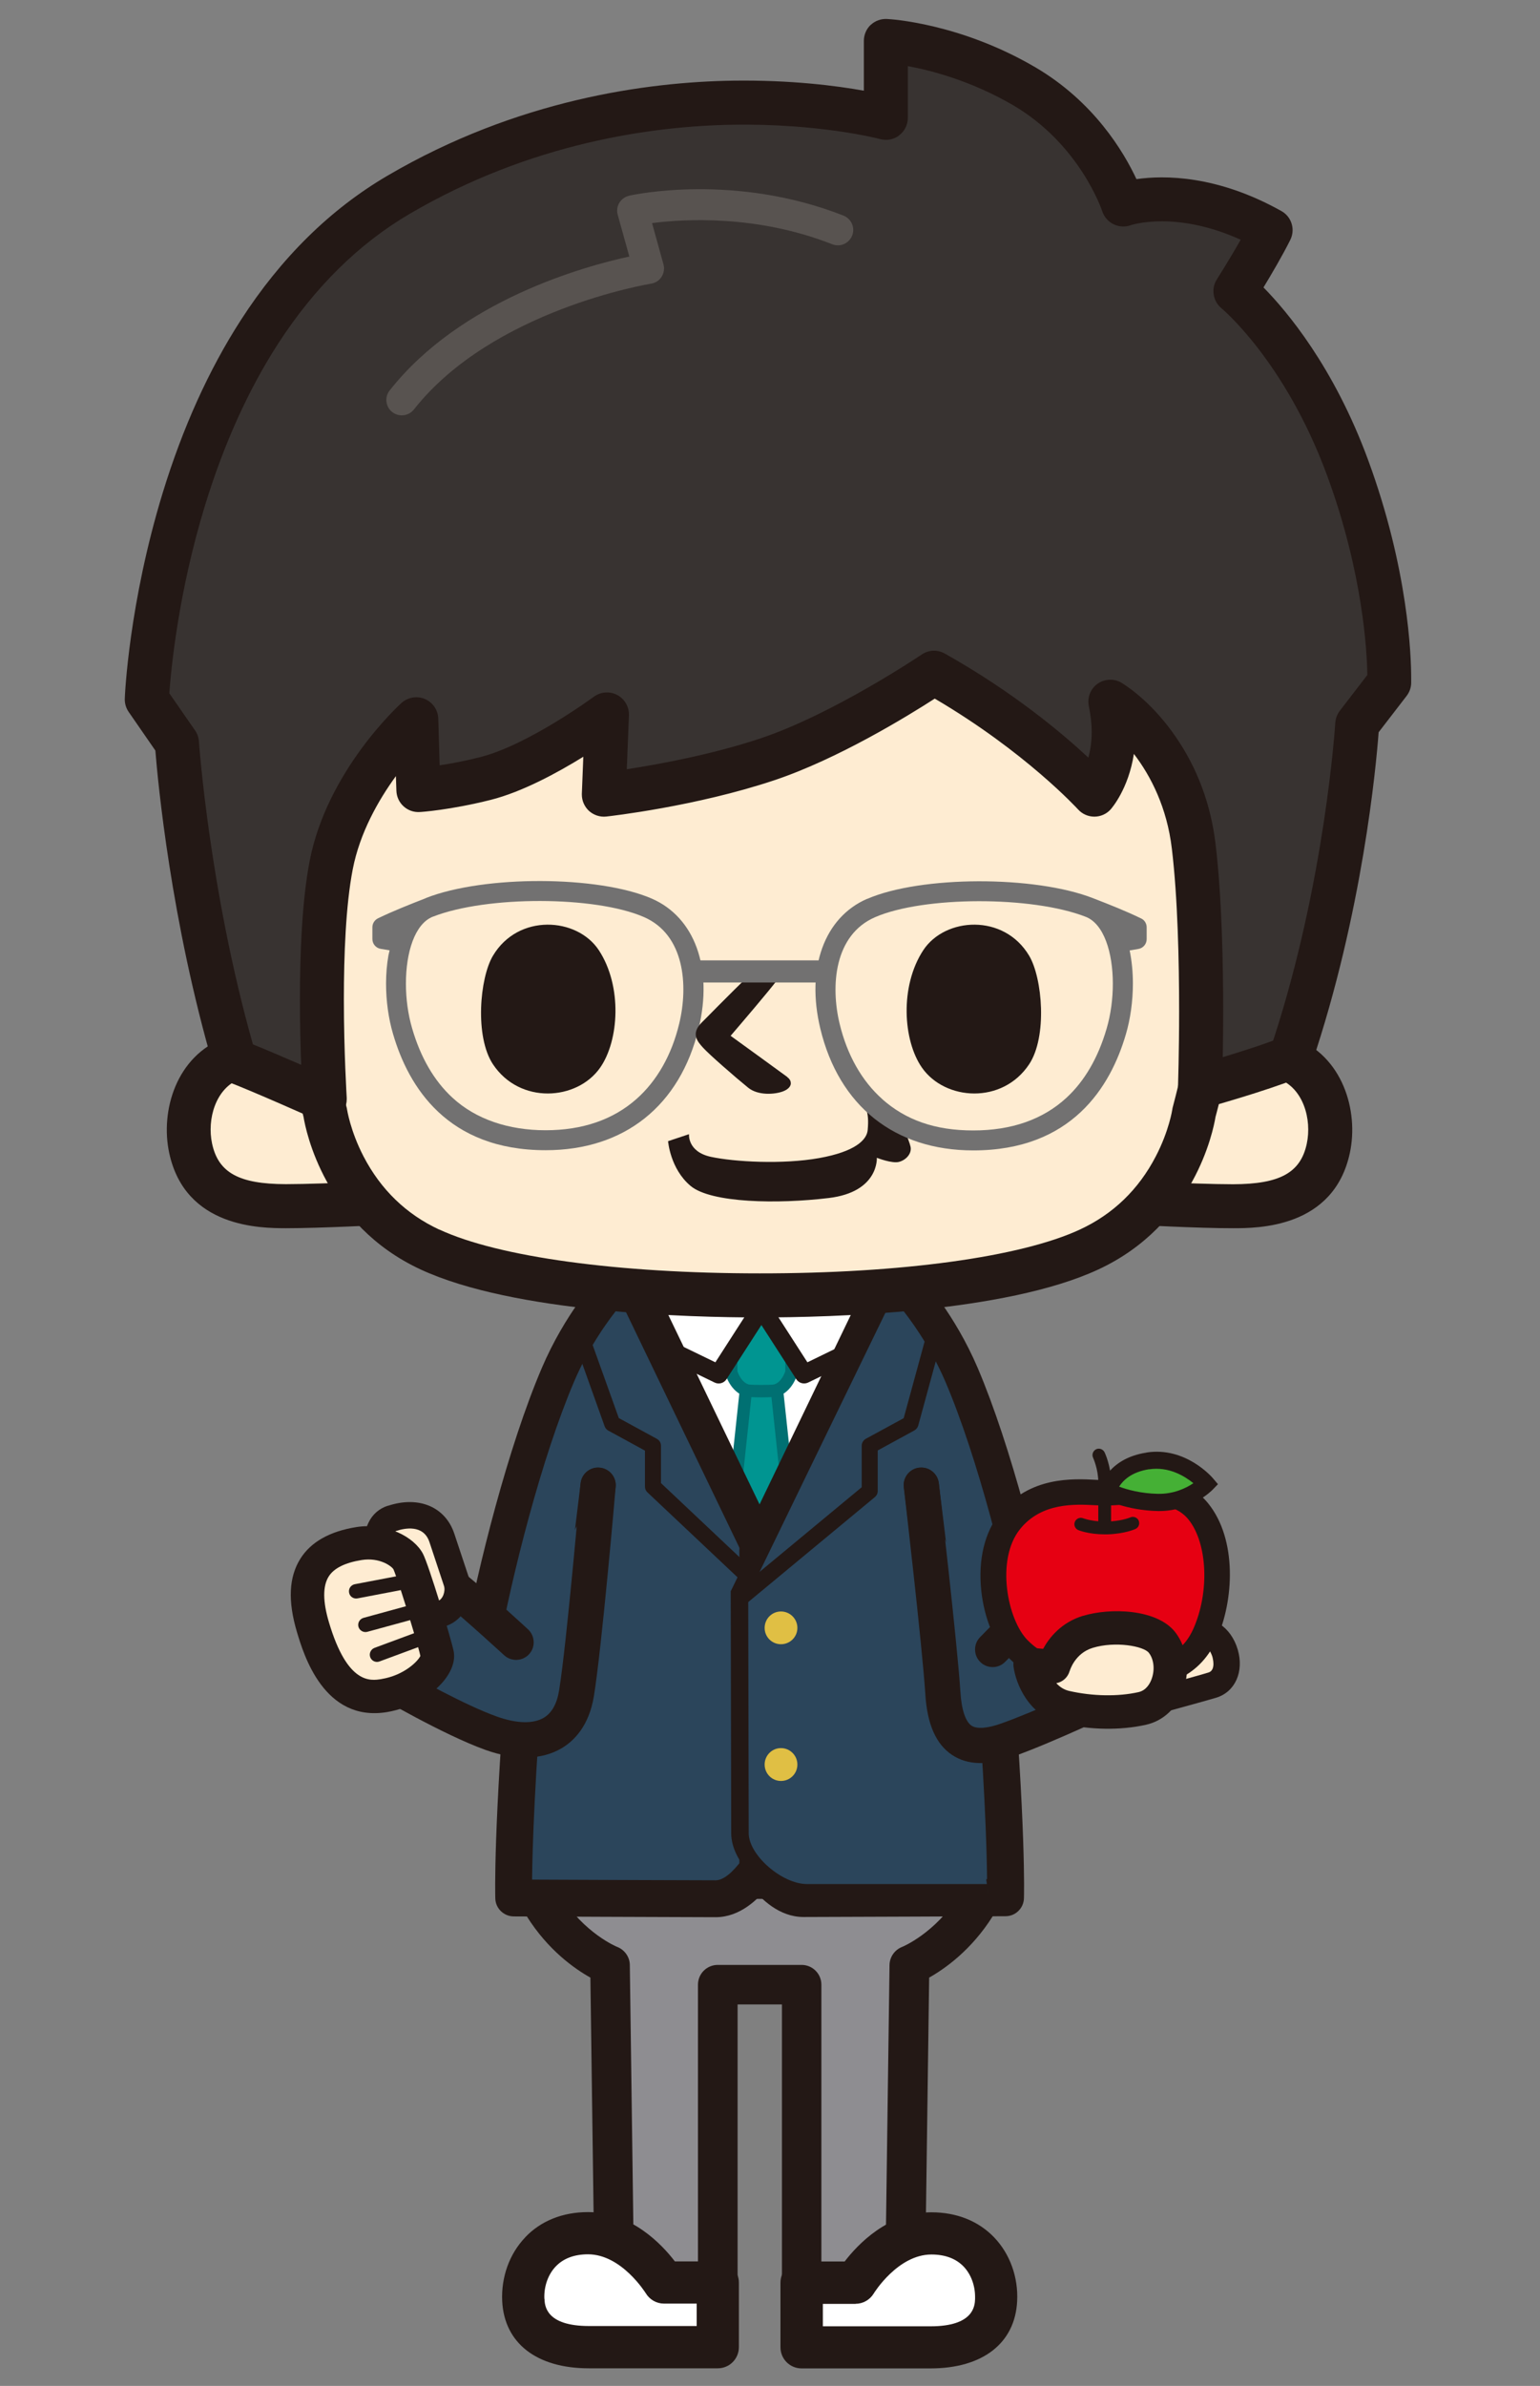 <?xml version="1.0" encoding="UTF-8"?><svg id="_レイヤー_2" xmlns="http://www.w3.org/2000/svg" xmlns:xlink="http://www.w3.org/1999/xlink" viewBox="0 0 156.61 242.55"><rect x="0" y="0" width="156.61" height="242.55" fill="#808080" stroke="none"/><defs><style>.cls-1,.cls-2,.cls-3,.cls-4{fill:none;}.cls-2{clip-path:url(#clippath-6);}.cls-3{clip-path:url(#clippath-1);}.cls-5{fill:#007072;}.cls-6{fill:#009591;}.cls-7{fill:#e60012;}.cls-8{fill:#fff;}.cls-9{fill:#feecd2;}.cls-10{fill:#8e8d91;}.cls-11{fill:#e0bf44;}.cls-12{fill:#231815;}.cls-13{fill:#727171;}.cls-14{fill:#2b455b;}.cls-15{fill:#383331;}.cls-16{fill:#585350;}.cls-17{fill:#45b035;}.cls-4{clip-path:url(#clippath);}</style><clipPath id="clippath"><rect class="cls-1" y="0" width="156.61" height="242.55"/></clipPath><clipPath id="clippath-1"><rect class="cls-1" x="-1495.24" y="-834.45" width="2181.98" height="1714.42"/></clipPath><clipPath id="clippath-6"><rect class="cls-1" x="-1495.24" y="-834.45" width="2181.98" height="1714.42"/></clipPath></defs><g id="_特集"><g class="cls-4"><g class="cls-3"><g class="cls-2"><path class="cls-10" d="m101.06,186.65h-47.61s-.45,3.45,1.82,7.07c2.86,4.57,6.77,6.07,6.77,6.07l.47,35.08,10.48.56v-33.67h8.53v33.67l10.48-.56.47-35.08s3.9-1.5,6.77-6.07c2.27-3.62,1.82-7.07,1.82-7.07"/><path class="cls-12" d="m77.25,184.64h-23.81c-1.01,0-1.86.75-1.99,1.75,0,.05-.05.41-.05.99,0,1.48.28,4.41,2.16,7.41,2.17,3.47,4.9,5.37,6.48,6.25.03,2.29.46,33.85.46,33.85.01,1.06.85,1.93,1.91,1.98l10.48.56c.55.03,1.09-.17,1.49-.55.4-.38.63-.91.63-1.46v-31.65h4.51v31.65c0,.55.23,1.08.63,1.46.4.38.94.58,1.49.55l10.48-.56c1.06-.05,1.89-.92,1.91-1.98,0,0,.43-31.56.46-33.85,1.57-.88,4.3-2.79,6.47-6.25,1.88-3,2.16-5.93,2.16-7.41,0-.58-.04-.94-.05-.99-.13-1-.99-1.75-2-1.75h-23.81Zm0,4.03h21.73c-.15,1.08-.53,2.51-1.45,3.99-2.44,3.89-5.76,5.25-5.79,5.26-.76.3-1.27,1.03-1.28,1.85,0,0-.4,29.82-.45,33.19-1.91.1-4.39.23-6.48.34v-31.54c0-1.11-.9-2.01-2.01-2.01h-8.53c-1.11,0-2.01.9-2.01,2.01v31.54c-2.09-.11-4.58-.24-6.48-.34-.05-3.37-.45-33.19-.45-33.19,0-.81-.52-1.55-1.28-1.85-.04-.01-3.36-1.37-5.79-5.26-.92-1.47-1.3-2.91-1.45-3.99h21.73Z"/><path class="cls-8" d="m81.52,232.05h5.48s2.99-5.01,7.71-5.01,6.74,3.59,6.58,6.78c-.14,2.92-2.3,4.8-6.68,4.8h-13.1v-6.57Z"/><path class="cls-12" d="m85.88,229.9h-4.36c-1.19,0-2.15.96-2.15,2.15v6.57c0,1.19.96,2.15,2.15,2.15h13.1c5.31,0,8.61-2.56,8.82-6.84.12-2.43-.73-4.79-2.32-6.46-1.6-1.68-3.82-2.57-6.4-2.57-4.41,0-7.5,3.27-8.83,5.01m1.12,4.29c.75,0,1.45-.4,1.84-1.04.02-.04,2.45-3.97,5.87-3.97,1.4,0,2.51.42,3.29,1.24.73.77,1.15,1.9,1.15,3.06,0,.08,0,.16,0,.24-.03.68-.14,2.76-4.53,2.76h-10.95v-2.28h3.33Z"/><path class="cls-8" d="m72.99,232.05h-5.48s-2.99-5.01-7.72-5.01-6.74,3.59-6.58,6.78c.14,2.92,2.29,4.8,6.68,4.8h13.1v-6.57Z"/><path class="cls-12" d="m53.4,227.46c-1.6,1.68-2.44,4.03-2.33,6.46.21,4.29,3.51,6.84,8.82,6.84h13.1c1.19,0,2.15-.96,2.15-2.15v-6.57c0-1.18-.96-2.15-2.15-2.15h-4.36c-1.33-1.74-4.42-5.01-8.83-5.01-2.59,0-4.8.89-6.4,2.57m1.96,6.25c-.06-1.24.37-2.47,1.15-3.29.78-.82,1.89-1.24,3.29-1.24,3.42,0,5.85,3.93,5.88,3.97.39.64,1.09,1.04,1.84,1.04h3.33v2.28h-10.95c-4.4,0-4.5-2.08-4.53-2.76"/><path class="cls-8" d="m90.62,124.96l-13.19.03-13.19-.03-7.53,63.27s4.75,1.93,20.73,1.93,20.73-1.93,20.73-1.93l-7.54-63.27Z"/><path class="cls-12" d="m90.62,122.08l-13.19.03-13.18-.03c-1.46,0-2.69,1.09-2.86,2.54l-7.53,63.27c-.15,1.29.57,2.51,1.77,3,.54.22,5.73,2.15,21.81,2.15s21.27-1.93,21.81-2.15c1.2-.49,1.92-1.72,1.77-3l-7.54-63.27c-.17-1.45-1.4-2.54-2.86-2.54m-2.54,5.75c.53,4.49,6.4,53.8,6.93,58.23-2.64.51-8.02,1.22-17.57,1.22s-14.93-.71-17.57-1.22c.53-4.43,6.4-53.75,6.93-58.23,3.32,0,10.63.02,10.63.02,0,0,6.81-.01,10.65-.02"/><polygon class="cls-6" points="78.92 140.56 77.43 140.56 75.94 140.56 73.86 159.93 77.43 159.93 81 159.93 78.92 140.56"/><path class="cls-5" d="m77.43,139.93h-1.49c-.32,0-.59.24-.63.56l-2.07,19.36c-.02.18.04.35.16.48.12.13.29.21.47.21h7.14c.18,0,.35-.08.47-.21.12-.13.17-.31.16-.48l-2.08-19.36c-.03-.32-.3-.56-.62-.56h-1.49Zm0,1.25h.93c.11,1.02,1.81,16.86,1.94,18.11h-5.74c.13-1.25,1.83-17.1,1.94-18.11h.93Z"/><path class="cls-6" d="m77.43,130.1h-3.06v9.39s.4,1.51,1.59,1.86c.36.11,2.58.11,2.94,0,1.2-.35,1.59-1.86,1.59-1.86v-9.39h-3.06Z"/><path class="cls-5" d="m77.43,129.47h-3.06c-.35,0-.63.28-.63.63v9.39c0,.05,0,.11.02.16.02.08.51,1.85,2.02,2.3.48.14,2.82.14,3.3,0,1.52-.45,2-2.22,2.02-2.3.01-.05.02-.1.02-.16v-9.39c0-.35-.28-.63-.63-.63h-3.06Zm0,1.25h2.43v8.67c-.08.25-.42,1.14-1.14,1.35-.34.07-2.25.07-2.59,0-.72-.22-1.06-1.1-1.14-1.35v-8.67h2.44Z"/><polygon class="cls-8" points="90.76 130.11 77.43 130.08 64.1 130.11 63.2 134.91 73.09 139.7 77.43 132.97 81.77 139.7 91.66 134.91 90.76 130.11"/><path class="cls-12" d="m64.1,129.17c-.45,0-.84.32-.92.77l-.9,4.8c-.08.42.13.83.51,1.02l9.89,4.79c.43.21.94.06,1.2-.34,0,0,2.5-3.87,3.55-5.51,1.06,1.64,3.55,5.51,3.55,5.51.26.4.77.54,1.2.34l9.89-4.79c.38-.18.59-.6.51-1.02l-.9-4.8c-.08-.44-.47-.77-.92-.77l-13.33-.02s-13.33.02-13.33.02m13.33,1.85s9.71.02,12.55.02c.17.89.47,2.49.62,3.33-1.04.5-7.31,3.54-8.49,4.12-.72-1.12-3.89-6.04-3.89-6.04-.17-.27-.47-.43-.79-.43s-.62.16-.79.43c0,0-3.17,4.91-3.89,6.04-1.19-.58-7.46-3.62-8.5-4.12.16-.83.46-2.44.63-3.33,1.38,0,12.55-.02,12.55-.02"/><path class="cls-14" d="m77.43,157.62l-13.37-27.75s-2.12.09-3.24,2.55c-1.12,2.46-5.99,20.02-7.26,35.27-1.54,18.4-1.31,25.25-1.31,25.25,0,0,17.54.08,20.53.08,2,0,3.54-1.88,4.47-3.21.06.07.12.16.18.23v-32.42Z"/><path class="cls-12" d="m63.98,127.99c-1.22.05-3.61.88-4.87,3.65-1.31,2.88-6.16,20.7-7.42,35.89-1.53,18.29-1.33,25.18-1.32,25.47.03,1.01.86,1.81,1.87,1.82.17,0,17.58.08,20.54.08,2.5,0,4.33-1.85,5.35-3.12.7-.29,1.17-.96,1.17-1.73v-32.42c0-.28-.06-.56-.19-.82l-13.37-27.75c-.33-.68-1.02-1.09-1.77-1.06m-8.55,39.85c1.23-14.82,6-32.22,7.1-34.65.18-.4.4-.68.62-.89,1.36,2.83,12.06,25.04,12.4,25.75v30.9c-1.06,1.44-1.99,2.19-2.77,2.19-2.37,0-14.07-.05-18.66-.07.03-3.08.24-10.31,1.31-23.22"/><path class="cls-14" d="m77.08,157.62l13.37-27.75s2.12.09,3.24,2.55c1.12,2.46,5.99,20.02,7.26,35.27,1.54,18.4,1.31,25.25,1.31,25.25,0,0-17.54.08-20.53.08-2,0-3.53-1.88-4.47-3.21-.05.07-.12.16-.17.23v-32.42Z"/><path class="cls-12" d="m88.75,129.05l-13.37,27.75c-.12.26-.19.53-.19.81v32.42c0,.76.47,1.44,1.17,1.72,1.01,1.28,2.86,3.13,5.35,3.13,2.96,0,20.37-.08,20.55-.08,1.01,0,1.84-.81,1.87-1.82.01-.28.21-7.17-1.32-25.47-1.27-15.2-6.12-33.02-7.42-35.89-1.26-2.77-3.65-3.6-4.87-3.65-.75-.03-1.44.39-1.77,1.06m2.61,3.25c.21.21.43.49.61.89,1.1,2.43,5.86,19.83,7.1,34.65,1.08,12.91,1.28,20.14,1.31,23.22-4.6.02-16.29.07-18.66.07-.78,0-1.71-.74-2.77-2.19v-30.9c.34-.71,11.04-22.92,12.41-25.75"/><path class="cls-14" d="m91.53,129.87h-.73l-15.59,32.11s.05,22.91.05,24.39c0,2.79,3.81,6.07,6.81,6.07h18.42"/><path class="cls-12" d="m90.8,128.97h-.56l-15.93,32.8.05,24.59c0,1.58.94,3.31,2.58,4.75,1.57,1.38,3.49,2.21,5.12,2.21h18.42v-1.79h-18.42c-2.54,0-5.92-2.95-5.92-5.17,0,0-.05-23.78-.05-24.18.17-.36,14.78-30.45,15.26-31.42h.17v-.35s.07-.15.07-.15c0,0-.06.04-.07.05v-1.33h-.73Z"/><path class="cls-11" d="m81.09,165.49c0-.92-.75-1.67-1.67-1.67s-1.66.75-1.66,1.67.74,1.66,1.66,1.66,1.67-.74,1.67-1.66"/><path class="cls-11" d="m81.09,179.38c0-.92-.75-1.67-1.67-1.67s-1.66.75-1.66,1.67.74,1.67,1.66,1.67,1.67-.74,1.67-1.67"/><path class="cls-14" d="m63.37,131.07l-1.23.02s-3.14,3.37-5.42,8.71c-3.15,7.38-6.25,19.05-7.82,27.73-1.79,9.84,9.12,6.38,9.12,6.38l2.79-22.92"/><path class="cls-12" d="m63.35,129.28l-1.23.02c-.49,0-.95.21-1.28.57-.14.15-3.38,3.66-5.75,9.22-3.39,7.94-6.49,20.14-7.94,28.11-.61,3.34,0,5.83,1.81,7.42,3.28,2.88,8.98,1.18,9.62.98.67-.21,1.15-.79,1.23-1.49l2.79-22.92c.12-.98-.58-1.87-1.56-1.99-.98-.12-1.87.58-1.99,1.56,0,0-2.38,19.5-2.64,21.69-1.55.3-3.94.5-5.1-.53-.54-.48-.82-1.28-.82-2.38,0-.5.06-1.07.17-1.71,1.41-7.78,4.43-19.66,7.71-27.35,1.6-3.76,3.68-6.51,4.6-7.63.19,0,.42,0,.42,0,.98-.01,1.76-.81,1.76-1.79v-.02c-.01-.99-.82-1.78-1.81-1.77"/><path class="cls-14" d="m90.12,131.07l2.24.02s3.14,3.37,5.42,8.71c3.15,7.38,6.25,19.05,7.83,27.73,1.79,9.84-9.12,6.38-9.12,6.38l-2.8-22.92"/><path class="cls-12" d="m88.34,131.06h0c0,.99.79,1.79,1.78,1.8,0,0,.77,0,1.43,0,.92,1.13,2.99,3.87,4.6,7.62,3.28,7.69,6.29,19.57,7.71,27.35.12.63.17,1.2.17,1.71,0,1.1-.27,1.9-.82,2.38-1.16,1.02-3.55.83-5.09.53-.27-2.19-2.65-21.69-2.65-21.69-.12-.98-1.01-1.68-1.99-1.56-.98.12-1.68,1.01-1.56,1.99l2.8,22.92c.08.69.57,1.28,1.23,1.49.64.2,6.35,1.9,9.62-.98,1.81-1.59,2.41-4.08,1.81-7.42-1.45-7.97-4.56-20.17-7.94-28.11-2.37-5.56-5.62-9.08-5.75-9.22-.33-.36-.8-.57-1.3-.57l-2.24-.02c-.99,0-1.79.79-1.8,1.78"/><path class="cls-12" d="m94.7,133.91s-2.62,9.63-2.8,10.26c-.52.28-3.84,2.09-3.84,2.09-.26.14-.43.42-.43.71v4.22c-.56.47-12.71,10.53-12.71,10.53-.19.16-.3.39-.3.63,0,.18.06.37.19.52.29.34.8.39,1.14.11l13.01-10.78c.19-.16.3-.38.3-.63v-4.12c.68-.37,3.72-2.03,3.72-2.03.19-.11.34-.29.4-.5l2.89-10.59c.02-.07.03-.14.03-.21,0-.36-.24-.69-.6-.79-.43-.12-.88.14-1,.57"/><path class="cls-12" d="m58.46,134.11c-.33.12-.54.43-.54.77,0,.09.02.18.05.27l3.52,9.85c.07.19.2.35.38.44,0,0,3.04,1.65,3.72,2.03v3.66c0,.23.09.44.26.59l10.11,9.53c.33.31.84.29,1.15-.04.15-.16.22-.36.22-.56,0-.22-.09-.43-.26-.59,0,0-9.37-8.83-9.85-9.29v-3.79c0-.3-.16-.57-.42-.71,0,0-3.4-1.85-3.87-2.11-.2-.55-3.42-9.55-3.42-9.55-.15-.42-.62-.64-1.04-.49"/><path class="cls-14" d="m52.49,166.95s-3.88-3.58-6.26-5.52c-2.46-2-5.49-1.84-6.98,2.33-1.51,4.22-.17,6.99-.17,6.99,0,0,6.71,3.95,10.88,5.44,4.18,1.49,7.91.64,8.67-4.08.8-4.94,2.2-21.13,2.2-21.13"/><path class="cls-12" d="m59.04,150.83c-.02.16-1.4,16.18-2.18,21-.22,1.38-.75,2.32-1.57,2.8-1.07.63-2.75.59-4.74-.12-3.29-1.17-8.34-4.01-10.02-4.97-.11-.39-.23-1-.23-1.82,0-.9.14-2.03.62-3.35.47-1.31,1.12-2.13,1.83-2.33.65-.18,1.5.11,2.34.79,2.31,1.88,6.14,5.41,6.18,5.44.73.67,1.86.62,2.53-.1.67-.72.62-1.86-.1-2.53-.16-.15-3.94-3.64-6.34-5.59-1.78-1.45-3.75-1.96-5.56-1.46-1.32.37-3.13,1.46-4.24,4.58-1.71,4.79-.27,8.02-.1,8.37.16.32.4.58.71.76.28.17,6.9,4.05,11.19,5.59,3.05,1.09,5.73,1.03,7.76-.17,1.22-.72,2.78-2.23,3.28-5.31.8-4.95,2.16-20.6,2.21-21.26.09-.98-.64-1.85-1.63-1.94-.99-.09-1.85.64-1.94,1.63"/><path class="cls-9" d="m38.79,159.09s-1.4-3.93,1.08-4.75c2.47-.82,4.4,0,5.05,1.98.66,1.98,1.1,3.3,1.48,4.45.38,1.16-.17,2.8-1.49,3.24-1.32.44-4.26.68-4.86-1.13-.6-1.81-1.26-3.8-1.26-3.8"/><path class="cls-12" d="m39.44,153.07c-.89.29-1.56.88-1.96,1.71-.93,1.9-.06,4.48.05,4.77,0,0,0-.02-.01-.03l1.26,3.8c.86,2.58,4.35,2.72,6.56,1.98,2.11-.7,2.93-3.17,2.34-4.94l-1.48-4.45c-.91-2.73-3.62-3.87-6.75-2.83m1.88,9.4s-1.26-3.8-1.26-3.8c0,0,0-.02,0-.02-.2-.58-.51-2-.16-2.7.08-.17.2-.27.4-.33.81-.27,2.75-.69,3.36,1.13l1.48,4.46c.17.52-.1,1.37-.64,1.55-1.18.39-2.96.32-3.16-.28"/><path class="cls-9" d="m41.51,158.74c.41.76,2.74,8.24,2.96,9.45.22,1.21-2.09,3.63-5.39,4.17-3.3.54-5.6-1.44-7.25-6.94-1.64-5.5.5-7.86,4.68-8.52,2.55-.4,4.51.89,5,1.83"/><polyline class="cls-12" points="43.01 157.95 43.01 157.95 43.01 157.95 43.01 157.95"/><path class="cls-12" d="m46.14,167.89c-.22-1.17-2.54-8.83-3.13-9.94h0s0,0,0,0c-.9-1.71-3.68-3.19-6.76-2.71-2.71.43-4.63,1.51-5.7,3.21-1.18,1.87-1.29,4.32-.35,7.47.68,2.27,2.74,9.18,9.15,8.13,2.45-.41,4.83-1.79,6.05-3.53.51-.73.78-1.46.78-2.16,0-.16-.01-.31-.04-.47m-7.34,2.8c-1.12.18-3.46.57-5.34-5.74-.64-2.13-.65-3.71-.03-4.69.53-.84,1.66-1.4,3.35-1.67,1.85-.29,3.05.64,3.23.94.06.13.15.38.27.72l-4.2.8c-.4.08-.66.46-.58.86.07.4.46.66.86.58l4.4-.84c.16.5.34,1.06.52,1.64l-4.31,1.18c-.39.11-.62.51-.52.9.11.39.51.62.9.52l4.36-1.19c.14.46.28.91.4,1.33l-4.02,1.49c-.38.14-.58.57-.44.95.14.38.57.58.95.43l3.92-1.45c.1.37.19.68.23.89-.24.53-1.64,1.97-3.96,2.35"/><path class="cls-14" d="m100.95,167.69s5.36-5.44,7.17-7.51c2.09-2.39,5.67-.59,7.16,3.58,1.51,4.22-1.79,8.35-1.79,8.35,0,0-6.86,3.28-11.03,4.77-4.17,1.49-6.26,0-6.56-4.77-.3-4.77-2.2-21.13-2.2-21.13"/><path class="cls-12" d="m93.48,149.2c-.98.11-1.68,1-1.57,1.98.02.16,1.9,16.37,2.19,21.04.19,3.08,1.09,5.1,2.73,6.19,1.57,1.04,3.61,1.09,6.21.16,4.21-1.5,10.92-4.71,11.2-4.84.24-.12.46-.29.63-.5.16-.2,3.9-4.96,2.08-10.07-1.1-3.08-3.28-5.29-5.69-5.75-1.69-.32-3.33.26-4.49,1.59-1.75,2-7.04,7.37-7.1,7.43-.69.7-.68,1.84.02,2.53.7.69,1.84.69,2.53-.02.22-.22,5.42-5.5,7.24-7.58.34-.38.69-.52,1.13-.43.94.18,2.24,1.31,2.99,3.44.21.57.29,1.15.29,1.72,0,2.05-1.1,3.9-1.58,4.61-1.53.72-6.98,3.27-10.45,4.5-1.42.51-2.5.59-3.04.23-.61-.41-1.02-1.62-1.13-3.42-.3-4.76-2.13-20.56-2.2-21.23-.12-.98-1-1.68-1.98-1.57"/><path class="cls-9" d="m117.2,173s4.99-1.36,6.1-1.7c2.78-.86,1.15-6.12-1.65-5.33-2.81.79-6.03,1.78-6.03,1.78l1.59,5.25Z"/><path class="cls-12" d="m121.28,164.68c-2.79.78-6.03,1.77-6.06,1.78-.7.22-1.1.96-.89,1.67l1.59,5.25c.21.7.93,1.1,1.64.91.2-.06,5.03-1.37,6.14-1.71,1.91-.59,2.83-2.65,2.17-4.89-.68-2.3-2.61-3.57-4.58-3.01m.73,2.58c.71-.2,1.17.79,1.28,1.19,0,.03.1.35.1.7s-.1.75-.49.87c-.73.23-3.25.92-4.79,1.34-.3-.99-.52-1.71-.82-2.72,1.2-.36,3.04-.91,4.72-1.38"/><path class="cls-7" d="m112.18,151.77c-1.95-.04-6.55-.76-9.47,2.87-2.92,3.63-1.68,10.5.87,13.04,2.54,2.55,5.41,2.6,6.87,2.16,1.46-.43,2.87-.38,4.82.06,1.95.43,5.52.11,7.25-3.73,1.73-3.84,1.79-9.47-.65-12.5-2.43-3.03-7.14-1.84-9.69-1.89"/><path class="cls-12" d="m113.96,150.39c-.66.05-1.27.09-1.76.08l-.71-.03c-2.37-.13-6.79-.36-9.8,3.38-1.56,1.93-2.23,4.73-1.9,7.88.3,2.83,1.37,5.41,2.86,6.9,2.79,2.8,6.14,3.09,8.16,2.49,1.18-.35,2.34-.33,4.17.08,3.03.67,6.91-.45,8.72-4.47,1.8-3.98,2.12-10.19-.82-13.85-2.34-2.92-6.14-2.65-8.91-2.46m.18,2.59c2.45-.17,5.22-.36,6.71,1.49,1.95,2.42,2.16,7.42.48,11.15-1.71,3.79-5.38,3.09-5.79,3-2.26-.5-3.84-.51-5.46-.03-.3.09-2.97.78-5.58-1.84-2.06-2.06-3.28-8.2-.77-11.31,2.18-2.71,5.6-2.53,7.64-2.42l.78.03c.6.01,1.28-.03,1.99-.08m-1.99.08h0s0,0,0,0"/><path class="cls-17" d="m112.67,151.61s2.06,1.08,5.09,1.14c3.03.05,4.93-1.89,4.93-1.89,0,0-2.44-2.87-5.96-2.33-3.52.54-4.06,3.08-4.06,3.08"/><path class="cls-12" d="m116.59,147.67c-4.06.62-4.75,3.63-4.77,3.76l-.13.64.58.3c.09.05,2.28,1.18,5.48,1.24,3.37.06,5.47-2.07,5.56-2.16l.55-.57-.51-.6c-.11-.13-2.79-3.23-6.75-2.62m.26,1.71c2.01-.31,3.64.71,4.5,1.41-.72.49-1.98,1.11-3.59,1.08-1.75-.03-3.16-.43-3.96-.73.39-.62,1.24-1.49,3.05-1.77"/><path class="cls-12" d="m115.8,154.58c-.15-.32-.54-.47-.86-.32,0,0-.7.31-1.95.4v-3.98c0-1.64-.63-2.98-.66-3.04-.16-.32-.54-.46-.86-.31-.32.16-.46.54-.31.86,0,.01.53,1.14.53,2.48v3.98c-.96-.08-1.53-.3-1.53-.3-.33-.14-.71.02-.85.35-.14.33.02.71.35.85.05.02,1.06.43,2.68.43h0c.1,0,.19,0,.29,0,1.79-.06,2.81-.53,2.85-.55.32-.15.46-.54.31-.86"/><path class="cls-9" d="m116.16,173.67c2.79-.62,3.69-4.58,2.01-6.71-1.23-1.57-5.07-1.83-7.55-1.08-2.78.85-3.49,3.54-3.49,3.54l-2.39-.23s.51,3.64,3.6,4.35c2.51.57,5.33.68,7.8.12"/><path class="cls-12" d="m110.13,164.26c-2.21.68-3.43,2.22-4.05,3.36-.58-.05-1.16-.11-1.16-.11-.52-.05-1.03.14-1.39.52-.36.37-.53.9-.46,1.41.25,1.78,1.56,5.01,4.91,5.77,2.9.66,5.94.71,8.55.13,1.76-.39,3.14-1.68,3.8-3.53.26-.72.38-1.47.38-2.21,0-1.35-.42-2.67-1.2-3.68-1.87-2.38-6.65-2.49-9.38-1.65m.99,3.25c2.29-.7,5.18-.18,5.71.5.51.65.63,1.71.29,2.65-.15.43-.53,1.17-1.34,1.35-2.09.47-4.67.42-7.05-.12-.56-.13-.98-.43-1.31-.79.64-.11,1.18-.59,1.36-1.25v.02c.02-.07.53-1.81,2.34-2.36"/><path class="cls-9" d="m118.13,109.92s2.53-1.16,4.07-1.67c2.6-.87,6.02-1.65,8.66-.66,3.61,1.35,4.99,5.67,4.25,9.16-1.13,5.2-5.83,5.86-9.68,5.87-3.48,0-10.23-.35-10.23-.35l2.94-12.34Z"/><path class="cls-12" d="m121.48,106.14c-1.63.54-4.18,1.7-4.29,1.75-.63.29-1.08.85-1.24,1.52l-2.94,12.34c-.15.65-.01,1.33.38,1.86.4.53,1.01.86,1.67.89.28.01,6.85.37,10.35.36,2.53,0,10.22-.02,11.86-7.64.93-4.31-.74-9.89-5.65-11.72-2.61-.98-5.93-.77-10.15.64m1.41,4.24c3.94-1.32,6.07-1.1,7.17-.69,2.47.92,3.38,4.08,2.84,6.59-.63,2.94-2.74,4.1-7.5,4.11-2.01,0-5.17-.12-7.42-.22.69-2.89,1.73-7.27,2.06-8.65.83-.37,2.02-.87,2.85-1.14"/><path class="cls-9" d="m36.36,109.92s-2.53-1.16-4.06-1.67c-2.59-.87-6.02-1.65-8.66-.66-3.61,1.35-4.99,5.67-4.25,9.16,1.12,5.2,5.83,5.86,9.68,5.87,3.48,0,10.23-.35,10.23-.35l-2.94-12.34Z"/><path class="cls-12" d="m22.85,105.5c-4.91,1.84-6.57,7.41-5.64,11.72,1.64,7.62,9.33,7.63,11.86,7.64,3.5,0,10.07-.34,10.35-.36.66-.04,1.27-.36,1.67-.89.39-.53.54-1.21.38-1.86l-2.94-12.34c-.16-.67-.62-1.23-1.25-1.52-.11-.05-2.66-1.21-4.29-1.76-4.21-1.41-7.53-1.62-10.15-.64m6.23,14.89c-4.76-.01-6.86-1.16-7.5-4.11-.54-2.51.37-5.67,2.84-6.59,1.1-.41,3.23-.63,7.17.69.83.28,2.02.78,2.85,1.14.33,1.38,1.37,5.76,2.06,8.65-2.25.1-5.41.22-7.42.22"/><path class="cls-9" d="m127.48,66.39c-.38-27.8-20.74-44.08-50.24-44.08s-49.86,16.29-50.24,44.08c-.32,23.45,6.06,46.7,6.06,46.7,0,0,1.31,9.6,10.65,13.94,6.91,3.21,20.24,4.68,33.52,4.67,13.28,0,26.61-1.46,33.52-4.67,9.35-4.34,10.66-13.94,10.66-13.94,0,0,6.38-23.25,6.06-46.7"/><path class="cls-12" d="m39.75,32.22c-9.61,8.22-14.79,20.02-14.98,34.14,0,.59-.01,1.17-.01,1.76,0,22.27,5.59,43.47,6.11,45.43.23,1.41,2.14,10.97,11.9,15.5,9.5,4.41,27.27,4.88,34.47,4.88,7.2,0,24.97-.46,34.46-4.88,9.77-4.54,11.68-14.1,11.91-15.5.53-1.96,6.12-23.17,6.12-45.43,0-.59,0-1.18-.01-1.76-.19-14.12-5.37-25.92-14.98-34.14-9.3-7.95-22.27-12.16-37.49-12.16s-28.19,4.2-37.49,12.16m4.91,92.78c-3.36-1.56-5.95-4.07-7.7-7.44-1.35-2.6-1.67-4.76-1.68-4.78-.01-.09-.03-.19-.06-.28-.06-.23-6.29-23.23-5.98-46.08.17-12.79,4.81-23.44,13.41-30.8,8.48-7.25,20.44-11.08,34.59-11.08s26.11,3.83,34.59,11.08c8.6,7.36,13.24,18.01,13.42,30.8.31,22.84-5.92,45.84-5.98,46.07-.03.09-.05.19-.06.28,0,.02-.33,2.19-1.68,4.78-1.75,3.38-4.35,5.88-7.71,7.44-6.02,2.8-18.2,4.47-32.58,4.46-14.38,0-26.56-1.66-32.58-4.46m85.06-58.64h0Z"/><path class="cls-15" d="m94.98,68.39s-9.13,6.19-16.96,8.8c-7.83,2.61-16.63,3.59-16.63,3.59l.32-8.15s-6.98,5.17-12.39,6.52c-3.91.98-6.78,1.16-6.78,1.16l-.22-7.19s-7.01,6.36-8.64,14.84c-1.63,8.48-.64,23.8-.64,23.8,0,0-6.56-2.93-9.16-3.91-4.8-16.45-5.88-32.31-5.88-32.31l-3.06-4.42s1.5-37.19,25.59-51.31c24.81-14.54,49.57-7.83,49.57-7.83v-7.82s6.77.33,14.06,4.6c7.7,4.51,10.07,12.03,10.07,12.03,0,0,6.27-2.26,15,2.61-1.3,2.61-3.58,6.2-3.58,6.2,0,0,6.85,5.54,11.41,17.94,4.57,12.39,4.24,21.85,4.24,21.85l-3.26,4.24s-1,16.85-6.77,33.88c-3.35,1.34-9.22,2.97-9.22,2.97,0,0,.5-14.87-.65-24.46-.98-8.15-5.87-13.05-8.48-14.67,1.31,6.2-1.63,9.46-1.63,9.46,0,0-5.87-6.52-16.3-12.39"/><path class="cls-12" d="m88.54,2.53c-.44.42-.69,1.01-.69,1.62v5.07c-2.77-.5-7.41-1.1-13.28-1.02-8.75.13-21.95,1.91-35.18,9.67-5.8,3.4-10.82,8.34-14.91,14.69-3.23,5.01-5.9,10.91-7.93,17.53-3.43,11.21-3.85,20.53-3.86,20.93,0,.03,0,.06,0,.09,0,.45.14.9.4,1.27,0,0,2.17,3.14,2.71,3.92.25,3.13,1.57,17.3,5.92,32.17.2.68.7,1.22,1.36,1.47,2.51.94,8.97,3.83,9.03,3.86.72.32,1.55.24,2.19-.21.6-.42.96-1.11.96-1.84,0-.05,0-.1,0-.14,0-.08-.29-4.61-.29-10.02,0-4.47.19-9.55.9-13.21.72-3.73,2.62-7.05,4.39-9.48.01.48.05,1.48.05,1.48.02.61.28,1.18.73,1.59.45.41,1.04.62,1.65.58.13,0,3.12-.21,7.19-1.23,3.2-.8,6.81-2.76,9.44-4.39-.07,1.87-.15,3.76-.15,3.76,0,.03,0,.06,0,.09,0,.62.26,1.21.71,1.64.48.44,1.13.66,1.77.59.37-.04,9.13-1.03,17.09-3.69,6.44-2.15,13.56-6.52,16.32-8.3,9.23,5.42,14.51,11.2,14.57,11.26.42.47,1.03.74,1.66.74.63,0,1.24-.27,1.66-.74.1-.12,1.81-2.07,2.36-5.64,1.74,2.27,3.37,5.48,3.86,9.63.6,4.98.74,11.5.74,16.5,0,4.34-.11,7.54-.11,7.61v.08c0,.68.31,1.33.85,1.76.56.44,1.3.59,1.98.4.25-.07,6.03-1.68,9.45-3.05.61-.24,1.08-.74,1.29-1.36,5.2-15.38,6.58-30.38,6.83-33.77.63-.82,2.85-3.7,2.85-3.7.28-.37.45-.82.46-1.29,0-.05,0-.23,0-.54,0-2.24-.29-11.03-4.38-22.15-3.49-9.48-8.27-15.13-10.64-17.54.8-1.32,1.92-3.22,2.72-4.82.16-.32.24-.66.24-1,0-.79-.42-1.55-1.15-1.95-6.54-3.66-11.91-3.64-14.73-3.24-1.28-2.75-4.32-7.88-10.3-11.38-7.67-4.49-14.78-4.89-15.08-4.9-.61-.03-1.21.19-1.65.61m2.9,11.22c.55-.42.88-1.08.88-1.77v-5.27c2.44.45,6.49,1.52,10.7,3.97,6.81,3.99,9.05,10.71,9.07,10.78.19.58.6,1.05,1.14,1.32.54.27,1.18.31,1.75.11h-.02c.2-.06,4.65-1.5,11.21,1.47-1.15,2.03-2.4,4-2.42,4.03-.24.37-.35.78-.35,1.2,0,.65.28,1.3.82,1.74.06.05,6.46,5.39,10.73,16.97,3.66,9.93,4.07,17.97,4.1,20.31-.68.89-2.8,3.64-2.8,3.64-.27.36-.43.78-.46,1.23-.01.16-1.02,16.11-6.32,32.3-1.6.59-3.54,1.2-5.12,1.68.02-1.29.04-2.91.04-4.73,0-5.1-.15-11.76-.78-16.99-.48-3.96-1.82-7.59-4-10.78-2.24-3.28-4.6-4.96-5.51-5.53-.76-.48-1.73-.45-2.47.06-.61.42-.95,1.11-.95,1.83,0,.15.02.31.05.46.2.97.29,1.85.29,2.63,0,1.03-.15,1.9-.34,2.6-2.67-2.49-7.64-6.67-14.6-10.58-.74-.42-1.65-.38-2.35.1-.09.06-8.98,6.05-16.41,8.53-4.99,1.66-10.45,2.65-13.58,3.13.1-2.41.22-5.48.22-5.48,0-.03,0-.06,0-.09,0-.82-.46-1.59-1.19-1.98-.76-.4-1.68-.33-2.38.18-.07.05-6.69,4.92-11.6,6.15-1.58.4-2.99.66-4.08.82-.06-2.13-.14-4.75-.14-4.75-.03-.87-.56-1.65-1.36-1.99-.8-.34-1.73-.18-2.38.4-.31.28-7.59,6.96-9.34,16.07-.78,4.02-.99,9.42-.99,14.12,0,2.51.06,4.81.13,6.6-1.61-.7-3.49-1.51-4.91-2.08-4.42-15.64-5.48-30.64-5.49-30.79-.03-.4-.16-.79-.39-1.12,0,0-1.97-2.85-2.62-3.78.17-2.37.9-10.23,3.65-19.17,1.91-6.21,4.4-11.71,7.41-16.37,3.71-5.73,8.21-10.17,13.38-13.2,12.34-7.23,24.66-8.92,32.83-9.06,8.91-.15,14.96,1.44,15.02,1.46.68.18,1.39.04,1.94-.38"/><path class="cls-16" d="m63.98,19.9c-.42.09-.78.36-1,.72-.15.24-.22.52-.22.8,0,.14.02.28.06.42,0,0,.71,2.53,1.18,4.24-4.59.99-17.16,4.45-24.37,13.61-.23.29-.34.63-.34.97,0,.46.2.92.6,1.23.68.53,1.66.42,2.2-.26,7.99-10.14,23.96-12.77,24.12-12.79.44-.07.83-.32,1.07-.7.16-.26.25-.55.25-.85,0-.14-.02-.28-.06-.42,0,0-.69-2.48-1.16-4.19,3.19-.41,10.62-.88,18.32,2.15.81.32,1.71-.08,2.03-.88.32-.8-.08-1.71-.88-2.03-11.08-4.36-21.36-2.12-21.79-2.03"/><path class="cls-12" d="m104.66,97.16c1.35,2.27,1.86,8.22,0,11.03-2.72,4.1-8.55,3.71-10.9.35-1.93-2.76-2.27-8.28.13-11.94,2.21-3.36,8.2-3.76,10.77.56"/><path class="cls-12" d="m50.13,97.16c-1.35,2.27-1.86,8.22,0,11.03,2.72,4.1,8.55,3.71,10.9.35,1.93-2.76,2.27-8.28-.13-11.94-2.21-3.36-8.2-3.76-10.77.56"/><path class="cls-12" d="m70.07,115.29s-.19,1.78,2.21,2.31c2.41.52,7.33.79,11.02.13,3.69-.66,4.86-1.86,4.94-2.86.09-1,.02-1.48-.11-2.04-.14-.56,1.18-1.63,2.27-.45,1.09,1.18,2.06,3.53,2.2,4.2.14.68-.44,1.33-1.15,1.53-.71.21-2.28-.41-2.28-.41,0,0,.23,3.48-4.9,4.09-5.13.62-11.95.52-14.04-1.23-2.08-1.74-2.29-4.55-2.29-4.55l2.13-.71Z"/><path class="cls-13" d="m88.19,91.37c-4.37,1.89-6.24,7.07-4.77,13.19,1.89,7.87,7.56,12.39,15.56,12.39,9.98,0,13.95-6.43,15.52-11.82.45-1.53.71-3.34.71-5.15,0-1.15-.11-2.29-.33-3.36.4-.07.88-.15.88-.15.49-.08.85-.5.85-1v-1.2c0-.39-.22-.75-.58-.91-1.55-.75-3.12-1.37-4.87-2.05-5.94-2.32-17.53-2.29-22.97.07m1.54,20.36c-2.08-1.84-3.58-4.49-4.34-7.65-.94-3.88-.55-9.05,3.6-10.85,4.96-2.15,15.97-2.17,21.42-.04h0c1.86.72,2.76,3.65,2.76,6.81,0,1.53-.21,3.12-.63,4.55-.86,2.96-2.24,5.34-4.1,7.05-2.38,2.19-5.56,3.31-9.47,3.31s-6.86-1.07-9.25-3.18"/><path class="cls-13" d="m43.32,91.3h0c-1.74.68-3.31,1.3-4.87,2.05-.35.17-.58.52-.58.91v1.2c0,.5.36.92.85,1,0,0,.5.08.9.15-.04.17-.08.34-.12.52-.16.91-.24,1.88-.24,2.87,0,1.73.24,3.52.71,5.11,1.57,5.39,5.54,11.82,15.52,11.82,8,0,13.67-4.52,15.56-12.39,1.48-6.12-.4-11.29-4.77-13.19-5.43-2.35-17.02-2.39-22.96-.06m.73,1.89c5.46-2.13,16.46-2.11,21.42.04,4.16,1.8,4.54,6.97,3.6,10.85-.76,3.17-2.26,5.81-4.34,7.65-2.38,2.11-5.5,3.18-9.25,3.18s-7.09-1.11-9.47-3.31c-1.86-1.71-3.24-4.09-4.1-7.05-.42-1.43-.63-3.02-.63-4.55,0-3.17.9-6.09,2.76-6.81"/><path class="cls-12" d="m80.07,109.49c-.93-.68-4.67-3.4-5.77-4.19.89-1.04,3.94-4.6,4.77-5.72.21-.29.29-.56.29-.79,0-.28-.12-.52-.27-.67-.38-.37-1.14-.46-1.85.09-.87.67-4.08,3.92-5.45,5.31l-.47.47c-1.09,1.12-.36,1.92.17,2.51.62.69,3.26,2.99,4.59,4.07,1,.82,2.72.7,3.57.37.58-.23.74-.54.77-.75,0-.03,0-.05,0-.08,0-.17-.07-.4-.36-.61"/><rect class="cls-13" x="69.81" y="97.63" width="14.85" height="2.25"/></g></g></g></g></svg>